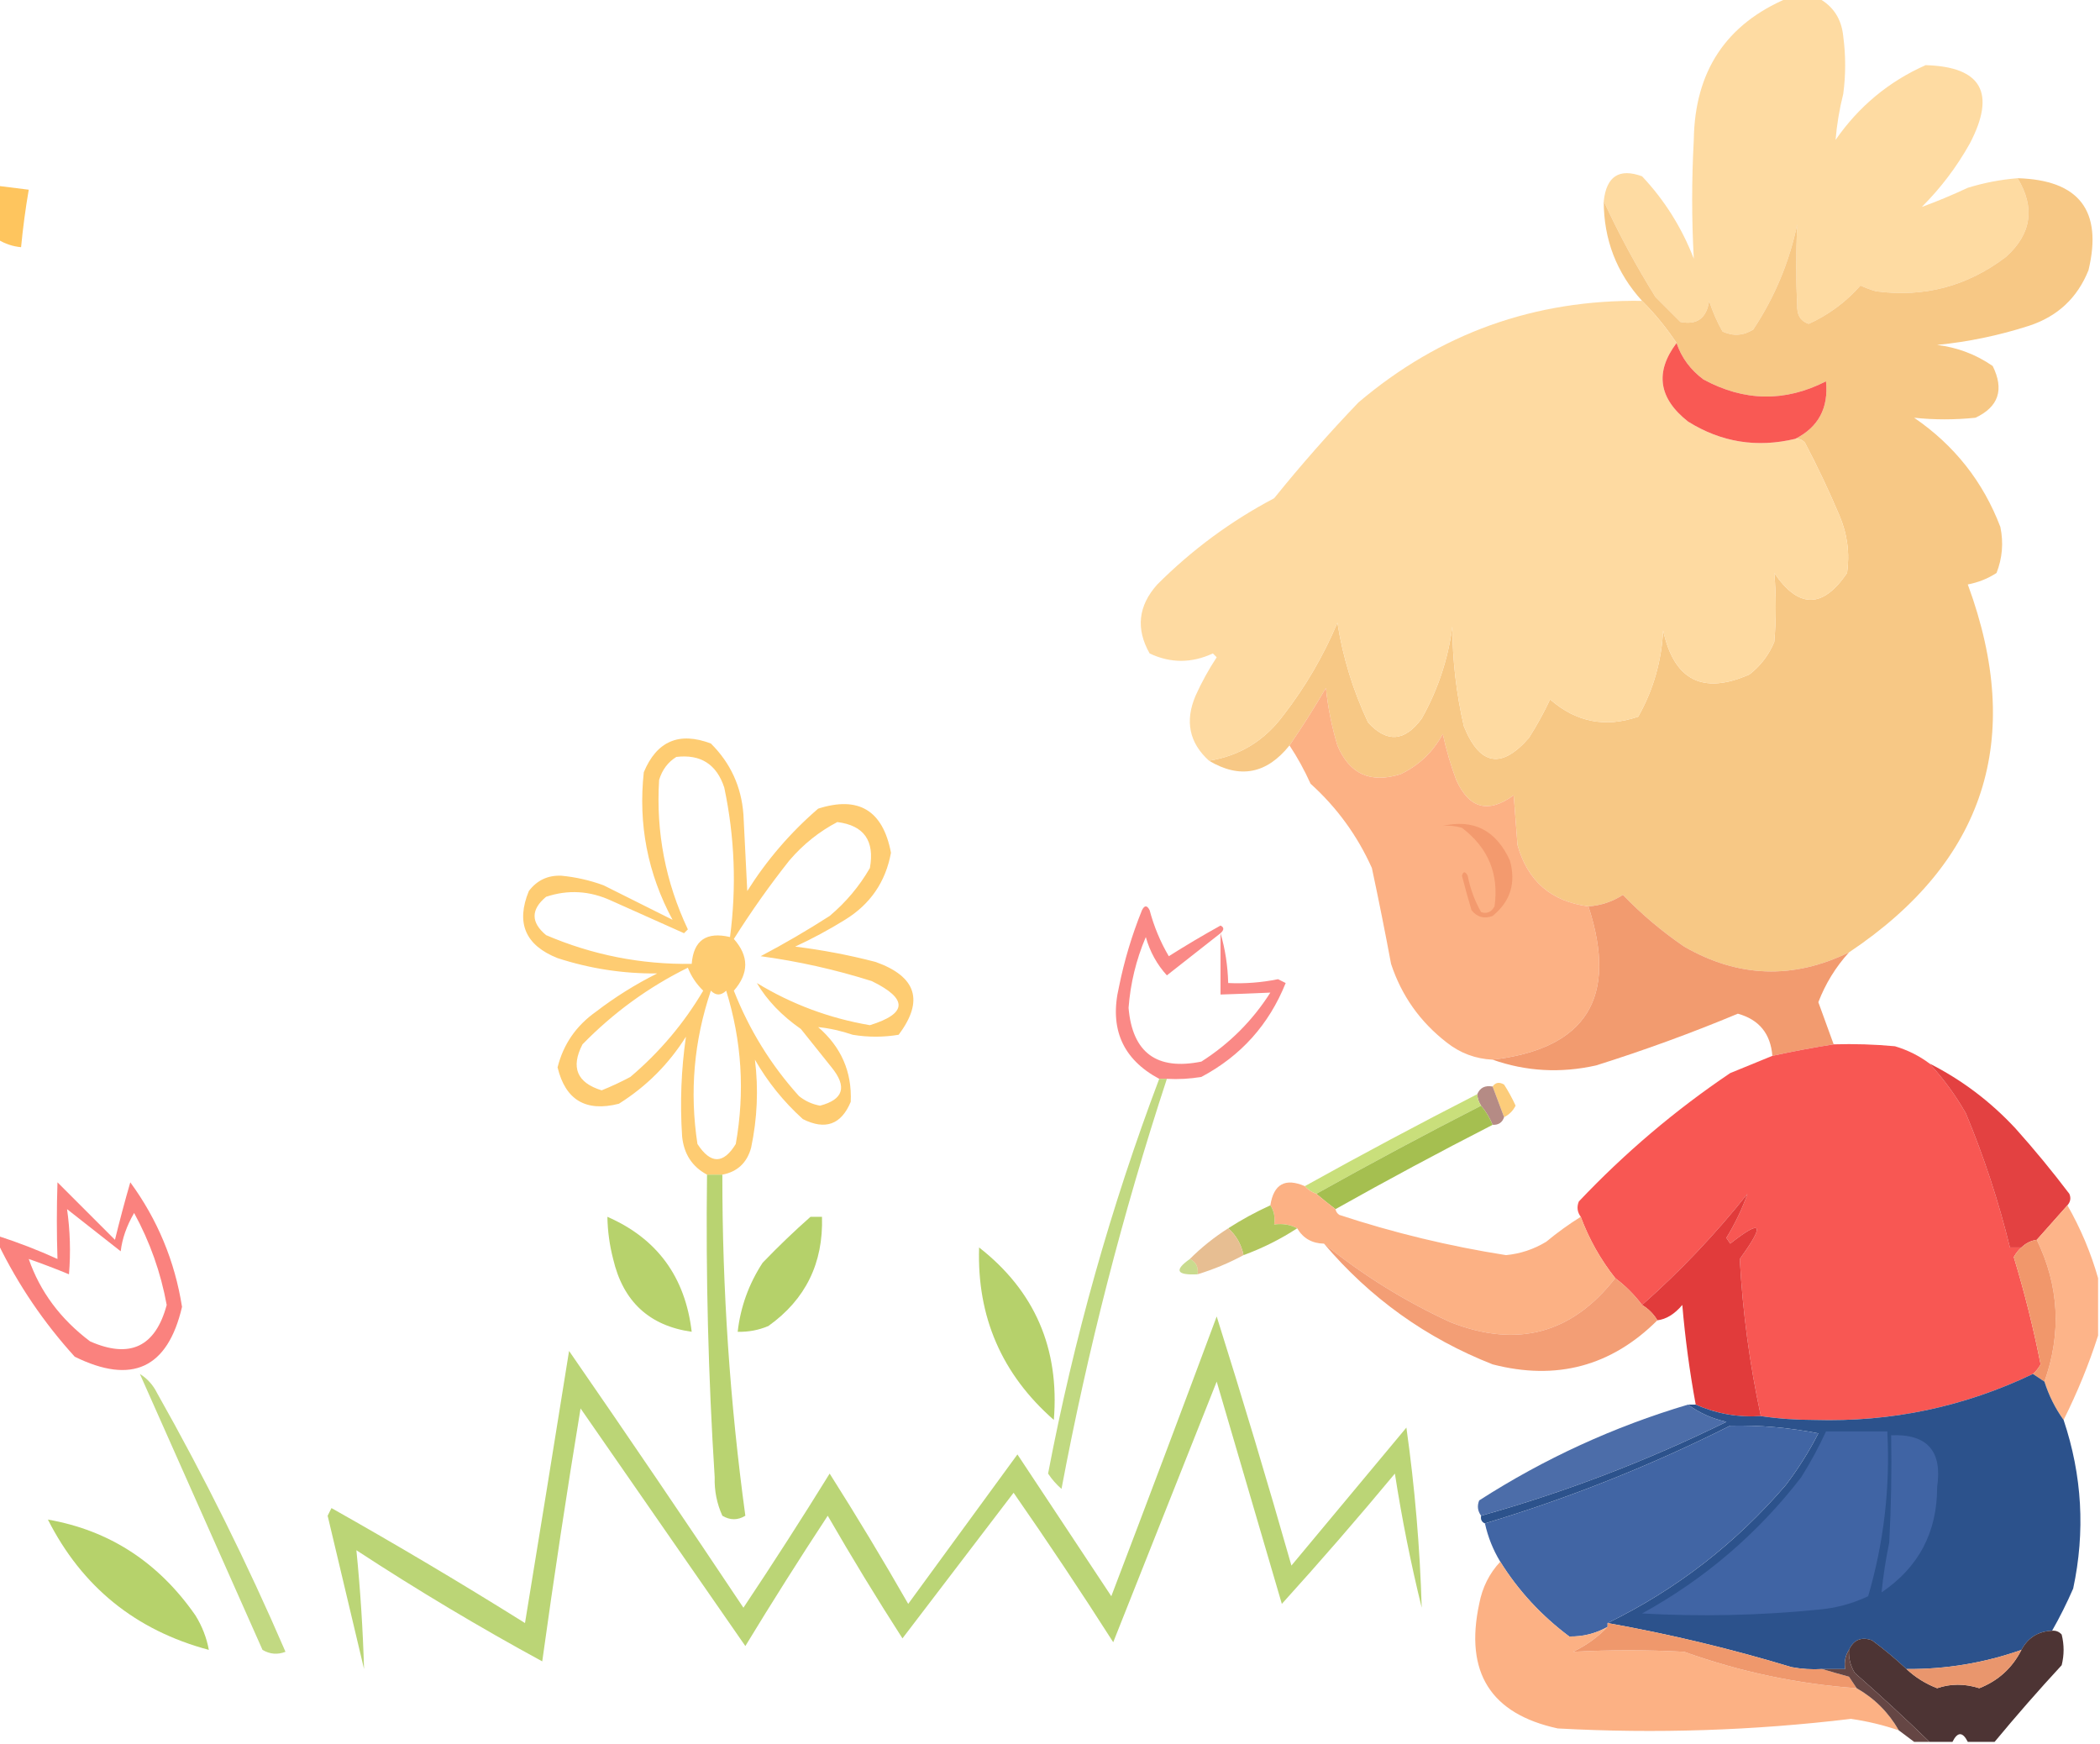 <svg xmlns="http://www.w3.org/2000/svg" xmlns:xlink="http://www.w3.org/1999/xlink" width="548px" height="455px" style="shape-rendering:geometricPrecision; text-rendering:geometricPrecision; image-rendering:optimizeQuality; fill-rule:evenodd; clip-rule:evenodd"><g><path style="opacity:0.974" fill="#fedaa0" d="M 466.5,-0.5 C 469.167,-0.5 471.833,-0.5 474.5,-0.5C 478.389,1.602 480.556,4.935 481,9.5C 481.667,14.5 481.667,19.5 481,24.5C 479.991,28.513 479.324,32.513 479,36.5C 485.057,27.77 492.89,21.27 502.5,17C 517.113,17.42 520.947,24.254 514,37.5C 510.601,43.568 506.435,49.068 501.5,54C 505.422,52.569 509.422,50.902 513.5,49C 517.754,47.686 522.087,46.853 526.5,46.5C 531.131,54.173 530.131,61.006 523.5,67C 513.424,74.691 502.091,77.691 489.5,76C 488.128,75.598 486.795,75.098 485.5,74.5C 481.693,78.812 477.193,82.145 472,84.5C 470.118,83.907 469.118,82.573 469,80.5C 468.647,73.148 468.647,65.815 469,58.5C 466.915,68.426 463.082,77.593 457.5,86C 454.906,87.601 452.239,87.767 449.5,86.5C 448.058,83.95 446.892,81.284 446,78.5C 445.353,83.026 442.853,84.86 438.5,84C 436.333,81.833 434.167,79.667 432,77.5C 426.948,69.392 422.448,61.059 418.5,52.5C 419.207,45.99 422.54,43.824 428.5,46C 434.376,52.24 438.876,59.406 442,67.5C 441.435,57.207 441.435,46.873 442,36.5C 442.248,18.611 450.415,6.278 466.5,-0.5 Z"></path></g><g><path style="opacity:0.987" fill="#f7c784" d="M 526.5,46.5 C 542.556,46.962 548.723,54.962 545,70.5C 542.101,77.732 536.934,82.565 529.5,85C 521.682,87.525 513.682,89.192 505.5,90C 510.825,90.662 515.658,92.495 520,95.5C 523.042,101.663 521.542,106.163 515.5,109C 510.09,109.56 504.756,109.56 499.5,109C 510,116.186 517.5,125.686 522,137.5C 522.854,141.625 522.52,145.625 521,149.5C 518.757,150.971 516.257,151.971 513.5,152.5C 528.339,192.784 518.005,224.784 482.5,248.5C 467.909,255.609 453.576,255.109 439.5,247C 433.727,243.064 428.394,238.564 423.5,233.5C 420.785,235.264 417.785,236.264 414.5,236.5C 404.792,235.234 398.626,229.9 396,220.5C 395.667,216.167 395.333,211.833 395,207.5C 388.379,212.34 383.379,211.006 380,203.5C 378.545,199.589 377.378,195.589 376.5,191.5C 374,196.165 370.333,199.665 365.5,202C 357.62,204.474 352.12,201.974 349,194.5C 347.524,189.594 346.524,184.594 346,179.5C 343.004,184.651 339.838,189.651 336.5,194.5C 330.54,201.948 323.54,203.281 315.5,198.5C 323.571,197.207 330.071,193.207 335,186.5C 340.676,179.156 345.343,171.156 349,162.5C 350.431,171.56 353.098,180.226 357,188.5C 361.896,193.868 366.563,193.534 371,187.5C 375.203,180.023 377.87,172.023 379,163.5C 379.026,172.292 380.026,180.958 382,189.5C 386.148,199.757 391.815,200.757 399,192.5C 401.043,189.288 402.877,185.955 404.5,182.5C 411.297,188.436 418.964,189.936 427.5,187C 431.411,180.084 433.578,172.584 434,164.5C 436.834,177.5 444.334,181.334 456.5,176C 459.402,173.76 461.569,170.927 463,167.5C 463.526,161.448 463.526,155.448 463,149.5C 469.333,158.833 475.667,158.833 482,149.5C 482.729,144.331 482.062,139.331 480,134.5C 477.273,128.046 474.273,121.712 471,115.5C 470.329,114.748 469.496,114.414 468.5,114.5C 474.532,111.442 477.199,106.442 476.5,99.5C 465.815,104.951 455.149,104.784 444.5,99C 441.115,96.471 438.782,93.304 437.5,89.5C 434.848,85.518 431.848,81.851 428.5,78.5C 421.832,71.157 418.499,62.49 418.5,52.5C 422.448,61.059 426.948,69.392 432,77.5C 434.167,79.667 436.333,81.833 438.5,84C 442.853,84.86 445.353,83.026 446,78.5C 446.892,81.284 448.058,83.95 449.5,86.5C 452.239,87.767 454.906,87.601 457.5,86C 463.082,77.593 466.915,68.426 469,58.5C 468.647,65.815 468.647,73.148 469,80.5C 469.118,82.573 470.118,83.907 472,84.5C 477.193,82.145 481.693,78.812 485.5,74.5C 486.795,75.098 488.128,75.598 489.5,76C 502.091,77.691 513.424,74.691 523.5,67C 530.131,61.006 531.131,54.173 526.5,46.5 Z"></path></g><g><path style="opacity:0.858" fill="#febc44" d="M -0.5,48.5 C 2.167,48.833 4.833,49.167 7.5,49.5C 6.647,54.47 5.98,59.47 5.5,64.5C 3.315,64.296 1.315,63.63 -0.5,62.5C -0.5,57.833 -0.5,53.167 -0.5,48.5 Z"></path></g><g><path style="opacity:0.991" fill="#fedaa0" d="M 428.5,78.5 C 431.848,81.851 434.848,85.518 437.5,89.5C 431.789,97.092 432.789,103.925 440.5,110C 449.147,115.408 458.481,116.908 468.5,114.5C 469.496,114.414 470.329,114.748 471,115.5C 474.273,121.712 477.273,128.046 480,134.5C 482.062,139.331 482.729,144.331 482,149.5C 475.667,158.833 469.333,158.833 463,149.5C 463.526,155.448 463.526,161.448 463,167.5C 461.569,170.927 459.402,173.76 456.5,176C 444.334,181.334 436.834,177.5 434,164.5C 433.578,172.584 431.411,180.084 427.5,187C 418.964,189.936 411.297,188.436 404.5,182.5C 402.877,185.955 401.043,189.288 399,192.5C 391.815,200.757 386.148,199.757 382,189.5C 380.026,180.958 379.026,172.292 379,163.5C 377.87,172.023 375.203,180.023 371,187.5C 366.563,193.534 361.896,193.868 357,188.5C 353.098,180.226 350.431,171.56 349,162.5C 345.343,171.156 340.676,179.156 335,186.5C 330.071,193.207 323.571,197.207 315.5,198.5C 310.322,193.811 309.156,188.144 312,181.5C 313.579,178.006 315.413,174.673 317.5,171.5C 317.167,171.167 316.833,170.833 316.5,170.5C 310.941,173.078 305.441,173.078 300,170.5C 296.348,164.06 297.014,158.06 302,152.5C 311.041,143.457 321.208,135.957 332.5,130C 339.461,121.37 346.795,113.037 354.5,105C 375.766,86.965 400.432,78.132 428.5,78.5 Z"></path></g><g><path style="opacity:1" fill="#f95954" d="M 437.5,89.5 C 438.782,93.304 441.115,96.471 444.5,99C 455.149,104.784 465.815,104.951 476.5,99.5C 477.199,106.442 474.532,111.442 468.5,114.5C 458.481,116.908 449.147,115.408 440.5,110C 432.789,103.925 431.789,97.092 437.5,89.5 Z"></path></g><g><path style="opacity:0.984" fill="#fcb082" d="M 414.5,236.5 C 422.279,260.319 413.946,273.652 389.5,276.5C 385.015,276.283 381.015,274.783 377.5,272C 370.566,266.624 365.732,259.791 363,251.5C 361.441,243.143 359.774,234.81 358,226.5C 354.214,218.046 348.881,210.713 342,204.5C 340.392,200.944 338.559,197.611 336.5,194.5C 339.838,189.651 343.004,184.651 346,179.5C 346.524,184.594 347.524,189.594 349,194.5C 352.12,201.974 357.62,204.474 365.5,202C 370.333,199.665 374,196.165 376.5,191.5C 377.378,195.589 378.545,199.589 380,203.5C 383.379,211.006 388.379,212.34 395,207.5C 395.333,211.833 395.667,216.167 396,220.5C 398.626,229.9 404.792,235.234 414.5,236.5 Z"></path></g><g><path style="opacity:0.756" fill="#febc45" d="M 188.5,306.5 C 187.167,306.5 185.833,306.5 184.5,306.5C 180.617,304.427 178.45,301.094 178,296.5C 177.423,287.745 177.757,279.078 179,270.5C 174.5,277.667 168.667,283.5 161.5,288C 152.882,290.196 147.549,287.029 145.5,278.5C 147.012,272.475 150.345,267.642 155.5,264C 160.497,260.166 165.83,256.833 171.5,254C 162.607,254.08 153.94,252.746 145.5,250C 137.081,246.665 134.581,240.832 138,232.5C 140.132,229.684 142.965,228.351 146.5,228.5C 150.273,228.86 153.939,229.693 157.5,231C 163.677,234.088 169.677,237.088 175.5,240C 169.022,227.944 166.522,215.111 168,201.5C 171.383,193.37 177.216,190.87 185.5,194C 190.625,199.084 193.458,205.251 194,212.5C 194.333,219.167 194.667,225.833 195,232.5C 200.103,224.399 206.27,217.232 213.5,211C 224.063,207.621 230.396,211.454 232.5,222.5C 231.111,230.106 227.111,235.94 220.5,240C 216.326,242.588 211.993,244.921 207.5,247C 214.596,247.871 221.596,249.204 228.5,251C 239.17,254.806 241.17,261.14 234.5,270C 230.5,270.667 226.5,270.667 222.5,270C 219.491,268.972 216.491,268.305 213.5,268C 219.517,273.194 222.351,279.694 222,287.5C 219.523,293.45 215.357,294.95 209.5,292C 204.494,287.474 200.327,282.307 197,276.5C 197.952,284.185 197.619,291.852 196,299.5C 194.917,303.418 192.417,305.752 188.5,306.5 Z M 176.5,197.5 C 182.843,196.755 187.01,199.422 189,205.5C 191.723,218.401 192.223,231.401 190.5,244.5C 184.314,243.042 180.981,245.375 180.5,251.5C 167.276,251.686 154.609,249.186 142.5,244C 138.5,240.667 138.5,237.333 142.5,234C 148.234,232.088 153.9,232.421 159.5,235C 165.874,237.856 172.207,240.689 178.5,243.5C 178.833,243.167 179.167,242.833 179.5,242.5C 173.65,230.108 171.15,217.108 172,203.5C 172.804,200.854 174.304,198.854 176.5,197.5 Z M 218.5,214.5 C 225.455,215.372 228.289,219.372 227,226.5C 224.252,231.252 220.752,235.419 216.5,239C 210.664,242.752 204.664,246.252 198.5,249.5C 208.354,250.838 218.021,253.004 227.5,256C 236.977,260.63 236.81,264.464 227,267.5C 216.439,265.703 206.605,262.036 197.5,256.5C 200.16,261.009 203.993,265.009 209,268.5C 211.667,271.833 214.333,275.167 217,278.5C 221.119,283.564 220.119,286.897 214,288.5C 211.968,288.142 210.134,287.308 208.5,286C 201.204,277.923 195.538,268.756 191.5,258.5C 195.466,253.964 195.466,249.464 191.5,245C 195.965,237.903 200.798,231.07 206,224.5C 209.598,220.306 213.765,216.972 218.5,214.5 Z M 179.5,252.5 C 180.351,254.71 181.684,256.71 183.5,258.5C 178.474,267.02 172.14,274.52 164.5,281C 162.06,282.303 159.56,283.47 157,284.5C 150.555,282.518 148.889,278.518 152,272.5C 160.083,264.221 169.25,257.555 179.5,252.5 Z M 185.5,258.5 C 186.802,259.807 188.135,259.807 189.5,258.5C 193.578,271.635 194.411,284.969 192,298.5C 188.767,303.785 185.434,303.785 182,298.5C 179.92,284.893 181.086,271.559 185.5,258.5 Z"></path></g><g><path style="opacity:1" fill="#f39a6e" d="M 376.5,215.5 C 384.563,213.652 390.396,216.652 394,224.5C 395.653,230.378 394.153,235.212 389.5,239C 387.299,239.825 385.466,239.325 384,237.5C 383.103,234.51 382.269,231.51 381.5,228.5C 381.846,227.304 382.346,227.304 383,228.5C 383.674,231.922 384.84,235.089 386.5,238C 387.996,238.507 389.163,238.007 390,236.5C 391.197,228.053 388.363,221.22 381.5,216C 379.866,215.506 378.199,215.34 376.5,215.5 Z"></path></g><g><path style="opacity:0.97" fill="#f2986b" d="M 482.5,248.5 C 479.036,252.307 476.369,256.641 474.5,261.5C 475.84,265.19 477.174,268.857 478.5,272.5C 473.168,273.335 467.835,274.335 462.5,275.5C 462.042,269.712 459.042,266.045 453.5,264.5C 441.383,269.557 429.05,274.057 416.5,278C 407.234,280.071 398.234,279.571 389.5,276.5C 413.946,273.652 422.279,260.319 414.5,236.5C 417.785,236.264 420.785,235.264 423.5,233.5C 428.394,238.564 433.727,243.064 439.5,247C 453.576,255.109 467.909,255.609 482.5,248.5 Z"></path></g><g><path style="opacity:0.701" fill="#f85753" d="M 318.5,243.5 C 319.709,247.618 320.376,251.951 320.5,256.5C 324.879,256.708 329.213,256.375 333.5,255.5C 334.167,255.833 334.833,256.167 335.5,256.5C 331.143,267.356 323.81,275.523 313.5,281C 310.518,281.498 307.518,281.665 304.5,281.5C 303.833,281.5 303.167,281.5 302.5,281.5C 292.945,276.383 289.445,268.383 292,257.5C 293.381,250.643 295.381,243.977 298,237.5C 298.667,236.167 299.333,236.167 300,237.5C 301.132,241.76 302.799,245.76 305,249.5C 309.418,246.707 313.918,244.041 318.5,241.5C 319.463,241.97 319.463,242.637 318.5,243.5 Z M 318.5,243.5 C 318.5,248.833 318.5,254.167 318.5,259.5C 322.876,259.363 327.209,259.196 331.5,259C 326.833,266.333 320.833,272.333 313.5,277C 301.854,279.357 295.52,274.69 294.5,263C 294.984,256.577 296.484,250.411 299,244.5C 300.074,248.319 301.907,251.652 304.5,254.5C 309.185,250.81 313.852,247.143 318.5,243.5 Z"></path></g><g><path style="opacity:0.994" fill="#f85753" d="M 478.5,272.5 C 483.844,272.334 489.177,272.501 494.5,273C 497.84,274.003 500.84,275.503 503.5,277.5C 507.146,281.449 510.313,285.782 513,290.5C 517.742,301.894 521.576,313.56 524.5,325.5C 525.5,325.5 526.5,325.5 527.5,325.5C 526.722,326.156 526.056,326.989 525.5,328C 528.304,337.214 530.637,346.547 532.5,356C 531.944,357.011 531.278,357.844 530.5,358.5C 512.541,367.092 493.541,371.092 473.5,370.5C 468.654,370.499 463.988,370.166 459.5,369.5C 456.575,355.956 454.742,342.29 454,328.5C 460.688,319.281 459.855,317.948 451.5,324.5C 451.167,324 450.833,323.5 450.5,323C 452.802,319.235 454.635,315.402 456,311.5C 447.67,321.996 438.503,331.663 428.5,340.5C 426.527,337.861 424.194,335.527 421.5,333.5C 417.666,328.659 414.666,323.325 412.5,317.5C 411.588,316.262 411.421,314.928 412,313.5C 423.992,300.832 437.159,289.665 451.5,280C 455.192,278.485 458.859,276.985 462.5,275.5C 467.835,274.335 473.168,273.335 478.5,272.5 Z"></path></g><g><path style="opacity:0.946" fill="#e23737" d="M 503.5,277.5 C 511.955,281.773 519.455,287.44 526,294.5C 530.906,299.983 535.572,305.649 540,311.5C 540.47,312.577 540.303,313.577 539.5,314.5C 536.862,317.474 534.195,320.474 531.5,323.5C 529.938,323.733 528.605,324.4 527.5,325.5C 526.5,325.5 525.5,325.5 524.5,325.5C 521.576,313.56 517.742,301.894 513,290.5C 510.313,285.782 507.146,281.449 503.5,277.5 Z"></path></g><g><path style="opacity:0.757" fill="#adcc59" d="M 302.5,281.5 C 303.167,281.5 303.833,281.5 304.5,281.5C 292.98,316.612 283.814,352.278 277,388.5C 275.647,387.315 274.48,385.981 273.5,384.5C 280.235,349.21 289.902,314.877 302.5,281.5 Z"></path></g><g><path style="opacity:0.722" fill="#fab847" d="M 392.5,291.5 C 391.5,288.833 390.5,286.167 389.5,283.5C 390.251,282.427 391.251,282.26 392.5,283C 393.627,284.753 394.627,286.587 395.5,288.5C 394.812,289.855 393.812,290.855 392.5,291.5 Z"></path></g><g><path style="opacity:0.877" fill="#ab7b74" d="M 389.5,283.5 C 390.5,286.167 391.5,288.833 392.5,291.5C 392.027,292.906 391.027,293.573 389.5,293.5C 388.737,291.632 387.737,289.965 386.5,288.5C 385.89,287.609 385.557,286.609 385.5,285.5C 386.183,283.824 387.517,283.157 389.5,283.5 Z"></path></g><g><path style="opacity:1" fill="#c9df7b" d="M 385.5,285.5 C 385.557,286.609 385.89,287.609 386.5,288.5C 372,295.916 357.667,303.582 343.5,311.5C 342.29,311.068 341.29,310.401 340.5,309.5C 355.368,301.233 370.368,293.233 385.5,285.5 Z"></path></g><g><path style="opacity:1" fill="#a5bf50" d="M 386.5,288.5 C 387.737,289.965 388.737,291.632 389.5,293.5C 375.666,300.583 362,307.916 348.5,315.5C 346.846,314.25 345.179,312.916 343.5,311.5C 357.667,303.582 372,295.916 386.5,288.5 Z"></path></g><g><path style="opacity:0.853" fill="#adcc59" d="M 184.5,306.5 C 185.833,306.5 187.167,306.5 188.5,306.5C 188.47,336.325 190.47,365.992 194.5,395.5C 192.516,396.706 190.516,396.706 188.5,395.5C 187.068,392.338 186.401,389.005 186.5,385.5C 184.828,359.195 184.161,332.861 184.5,306.5 Z"></path></g><g><path style="opacity:0.74" fill="#f85752" d="M -0.5,324.5 C -0.5,323.833 -0.5,323.167 -0.5,322.5C 4.778,324.204 9.944,326.204 15,328.5C 14.78,321.845 14.78,315.178 15,308.5C 20,313.5 25,318.5 30,323.5C 31.227,318.476 32.56,313.476 34,308.5C 41.115,318.231 45.615,329.065 47.5,341C 43.756,357.035 34.423,361.369 19.5,354C 11.405,345.083 4.738,335.25 -0.5,324.5 Z M 17.5,315.5 C 22.148,319.143 26.814,322.81 31.5,326.5C 31.875,323.219 33.041,319.886 35,316.5C 39.125,324.042 41.958,332.042 43.5,340.5C 40.571,351.424 33.904,354.591 23.5,350C 15.78,344.182 10.447,337.015 7.5,328.5C 11.056,329.74 14.556,331.073 18,332.5C 18.469,326.818 18.302,321.152 17.5,315.5 Z"></path></g><g><path style="opacity:0.97" fill="#fcaf81" d="M 340.5,309.5 C 341.29,310.401 342.29,311.068 343.5,311.5C 345.179,312.916 346.846,314.25 348.5,315.5C 348.611,316.117 348.944,316.617 349.5,317C 363.716,321.679 378.216,325.179 393,327.5C 396.763,327.135 400.263,325.968 403.5,324C 406.379,321.615 409.379,319.448 412.5,317.5C 414.666,323.325 417.666,328.659 421.5,333.5C 410.205,348.002 395.872,351.835 378.5,345C 366.536,339.499 355.536,332.666 345.5,324.5C 342.386,324.445 340.052,323.112 338.5,320.5C 336.735,319.539 334.735,319.205 332.5,319.5C 332.784,317.585 332.451,315.919 331.5,314.5C 332.376,308.951 335.376,307.285 340.5,309.5 Z"></path></g><g><path style="opacity:0.978" fill="#e13737" d="M 459.5,369.5 C 453.555,369.879 447.888,368.879 442.5,366.5C 440.915,357.903 439.748,349.236 439,340.5C 436.974,342.897 434.807,344.23 432.5,344.5C 431.5,342.833 430.167,341.5 428.5,340.5C 438.503,331.663 447.67,321.996 456,311.5C 454.635,315.402 452.802,319.235 450.5,323C 450.833,323.5 451.167,324 451.5,324.5C 459.855,317.948 460.688,319.281 454,328.5C 454.742,342.29 456.575,355.956 459.5,369.5 Z"></path></g><g><path style="opacity:0.937" fill="#fcaf81" d="M 539.5,314.5 C 542.96,320.561 545.627,326.895 547.5,333.5C 547.5,338.5 547.5,343.5 547.5,348.5C 545.097,355.988 542.097,363.321 538.5,370.5C 536.326,367.485 534.659,364.151 533.5,360.5C 537.991,347.854 537.325,335.521 531.5,323.5C 534.195,320.474 536.862,317.474 539.5,314.5 Z"></path></g><g><path style="opacity:0.881" fill="#adcc59" d="M 158.5,317.5 C 171.475,323.17 178.809,333.17 180.5,347.5C 169.426,345.932 162.592,339.598 160,328.5C 159.064,324.886 158.564,321.22 158.5,317.5 Z"></path></g><g><path style="opacity:0.891" fill="#adcc59" d="M 211.5,317.5 C 212.5,317.5 213.5,317.5 214.5,317.5C 214.872,329.587 210.206,339.087 200.5,346C 197.937,347.079 195.271,347.579 192.5,347.5C 193.237,341.018 195.404,335.018 199,329.5C 203.062,325.269 207.229,321.269 211.5,317.5 Z"></path></g><g><path style="opacity:1" fill="#b2c65d" d="M 331.5,314.5 C 332.451,315.919 332.784,317.585 332.5,319.5C 334.735,319.205 336.735,319.539 338.5,320.5C 334.117,323.358 329.45,325.692 324.5,327.5C 323.921,324.669 322.588,322.336 320.5,320.5C 323.972,318.262 327.638,316.262 331.5,314.5 Z"></path></g><g><path style="opacity:1" fill="#f1976b" d="M 531.5,323.5 C 537.325,335.521 537.991,347.854 533.5,360.5C 532.5,359.833 531.5,359.167 530.5,358.5C 531.278,357.844 531.944,357.011 532.5,356C 530.637,346.547 528.304,337.214 525.5,328C 526.056,326.989 526.722,326.156 527.5,325.5C 528.605,324.4 529.938,323.733 531.5,323.5 Z"></path></g><g><path style="opacity:0.883" fill="#adcc59" d="M 255.5,325.5 C 270.018,336.848 276.518,351.848 275,370.5C 261.417,358.591 254.917,343.591 255.5,325.5 Z"></path></g><g><path style="opacity:1" fill="#e7be92" d="M 320.5,320.5 C 322.588,322.336 323.921,324.669 324.5,327.5C 320.734,329.539 316.734,331.205 312.5,332.5C 312.771,330.62 312.104,329.287 310.5,328.5C 313.52,325.484 316.854,322.817 320.5,320.5 Z"></path></g><g><path style="opacity:0.931" fill="#f2976b" d="M 345.5,324.5 C 355.536,332.666 366.536,339.499 378.5,345C 395.872,351.835 410.205,348.002 421.5,333.5C 424.194,335.527 426.527,337.861 428.5,340.5C 430.167,341.5 431.5,342.833 432.5,344.5C 420.481,356.478 406.147,360.311 389.5,356C 372.187,349.186 357.521,338.686 345.5,324.5 Z"></path></g><g><path style="opacity:0.703" fill="#b2cb5e" d="M 310.5,328.5 C 312.104,329.287 312.771,330.62 312.5,332.5C 307.003,332.781 306.336,331.447 310.5,328.5 Z"></path></g><g><path style="opacity:0.817" fill="#adcc59" d="M 317.5,343.5 C 324.266,364.975 330.766,386.642 337,408.5C 347,396.5 357,384.5 367,372.5C 369.199,388.079 370.532,403.746 371,419.5C 368.159,407.961 365.825,396.294 364,384.5C 354.393,396.061 344.56,407.394 334.5,418.5C 328.833,399.167 323.167,379.833 317.5,360.5C 308.5,383.167 299.5,405.833 290.5,428.5C 282.068,415.291 273.402,402.291 264.5,389.5C 254.833,402.167 245.167,414.833 235.5,427.5C 228.749,417 222.249,406.333 216,395.5C 208.636,406.7 201.469,418.033 194.5,429.5C 180.179,408.871 165.846,388.204 151.5,367.5C 147.887,389.458 144.554,411.458 141.5,433.5C 125.003,424.528 108.836,414.861 93,404.5C 94.029,414.778 94.696,425.111 95,435.5C 91.833,422.167 88.667,408.833 85.5,395.5C 85.833,394.833 86.167,394.167 86.5,393.5C 103.581,403.122 120.414,413.122 137,423.5C 140.879,399.846 144.713,376.179 148.5,352.5C 163.829,374.673 178.996,397.007 194,419.5C 201.697,407.968 209.197,396.301 216.5,384.5C 223.585,395.667 230.418,407.001 237,418.5C 246.5,405.5 256,392.5 265.5,379.5C 273.667,391.833 281.833,404.167 290,416.5C 299.263,392.21 308.43,367.877 317.5,343.5 Z"></path></g><g><path style="opacity:0.749" fill="#adcc59" d="M 36.5,358.5 C 38.451,359.716 39.951,361.382 41,363.5C 53.365,385.398 64.532,407.898 74.5,431C 72.421,431.808 70.421,431.641 68.5,430.5C 57.821,406.478 47.155,382.478 36.5,358.5 Z"></path></g><g><path style="opacity:0.992" fill="#2b518b" d="M 530.5,358.5 C 531.5,359.167 532.5,359.833 533.5,360.5C 534.659,364.151 536.326,367.485 538.5,370.5C 543.35,384.971 544.184,399.638 541,414.5C 539.345,418.303 537.511,421.97 535.5,425.5C 531.859,425.652 529.193,427.318 527.5,430.5C 517.835,433.91 507.835,435.576 497.5,435.5C 494.665,432.835 491.665,430.335 488.5,428C 485.706,427.028 483.706,427.861 482.5,430.5C 481.549,431.919 481.216,433.585 481.5,435.5C 479.5,435.5 477.5,435.5 475.5,435.5C 472.813,435.664 470.146,435.497 467.5,435C 451.715,430.22 435.715,426.387 419.5,423.5C 437.433,414.744 452.933,402.744 466,387.5C 469.229,383.267 472.062,378.767 474.5,374C 466.89,372.505 459.223,371.838 451.5,372C 430.882,382.371 409.549,390.871 387.5,397.5C 386.662,397.158 386.328,396.492 386.5,395.5C 408.567,389.302 429.9,381.135 450.5,371C 446.736,370.148 443.403,368.648 440.5,366.5C 441.167,366.5 441.833,366.5 442.5,366.5C 447.888,368.879 453.555,369.879 459.5,369.5C 463.988,370.166 468.654,370.499 473.5,370.5C 493.541,371.092 512.541,367.092 530.5,358.5 Z"></path></g><g><path style="opacity:0.935" fill="#4064a4" d="M 440.5,366.5 C 443.403,368.648 446.736,370.148 450.5,371C 429.9,381.135 408.567,389.302 386.5,395.5C 385.588,394.262 385.421,392.928 386,391.5C 402.992,380.587 421.158,372.254 440.5,366.5 Z"></path></g><g><path style="opacity:0.998" fill="#4165a4" d="M 419.5,423.5 C 419.5,423.833 419.5,424.167 419.5,424.5C 416.348,426.254 413.015,427.087 409.5,427C 402.218,421.557 396.218,415.057 391.5,407.5C 389.616,404.397 388.282,401.063 387.5,397.5C 409.549,390.871 430.882,382.371 451.5,372C 459.223,371.838 466.89,372.505 474.5,374C 472.062,378.767 469.229,383.267 466,387.5C 452.933,402.744 437.433,414.744 419.5,423.5 Z"></path></g><g><path style="opacity:1" fill="#4064a4" d="M 476.5,373.5 C 481.833,373.5 487.167,373.5 492.5,373.5C 493.269,388.149 491.602,402.483 487.5,416.5C 483.399,418.442 479.066,419.609 474.5,420C 459.199,421.525 443.866,421.859 428.5,421C 444.788,412.046 458.622,400.212 470,385.5C 472.433,381.633 474.6,377.633 476.5,373.5 Z"></path></g><g><path style="opacity:1" fill="#4064a4" d="M 493.5,374.5 C 502.898,374.106 506.898,378.606 505.5,388C 505.527,399.781 500.694,408.948 491,415.5C 491.423,411.196 492.09,406.862 493,402.5C 493.5,393.173 493.666,383.839 493.5,374.5 Z"></path></g><g><path style="opacity:0.889" fill="#adcc59" d="M 12.5,396.5 C 28.518,399.298 41.351,407.631 51,421.5C 52.741,424.309 53.908,427.309 54.5,430.5C 35.401,425.395 21.401,414.062 12.5,396.5 Z"></path></g><g><path style="opacity:0.969" fill="#fcaf81" d="M 391.5,407.5 C 396.218,415.057 402.218,421.557 409.5,427C 413.015,427.087 416.348,426.254 419.5,424.5C 417.004,427.134 414.004,429.3 410.5,431C 420.135,430.475 429.802,430.475 439.5,431C 454.102,436.235 469.102,439.402 484.5,440.5C 489.167,443.167 492.833,446.833 495.5,451.5C 491.445,450.111 487.278,449.111 483,448.5C 457.547,451.563 432.047,452.397 406.5,451C 389.001,447.21 382.168,436.376 386,418.5C 386.805,414.224 388.638,410.557 391.5,407.5 Z"></path></g><g><path style="opacity:1" fill="#ef986c" d="M 419.5,423.5 C 435.715,426.387 451.715,430.22 467.5,435C 470.146,435.497 472.813,435.664 475.5,435.5C 477.698,436.165 480.031,436.832 482.5,437.5C 483.193,438.518 483.859,439.518 484.5,440.5C 469.102,439.402 454.102,436.235 439.5,431C 429.802,430.475 420.135,430.475 410.5,431C 414.004,429.3 417.004,427.134 419.5,424.5C 419.5,424.167 419.5,423.833 419.5,423.5 Z"></path></g><g><path style="opacity:0.946" fill="#442a2a" d="M 535.5,425.5 C 536.496,425.414 537.329,425.748 538,426.5C 538.667,429.167 538.667,431.833 538,434.5C 531.958,441.038 526.125,447.705 520.5,454.5C 518.167,454.5 515.833,454.5 513.5,454.5C 512.167,451.833 510.833,451.833 509.5,454.5C 507.5,454.5 505.5,454.5 503.5,454.5C 497.248,448.422 490.748,442.422 484,436.5C 482.872,434.655 482.372,432.655 482.5,430.5C 483.706,427.861 485.706,427.028 488.5,428C 491.665,430.335 494.665,432.835 497.5,435.5C 499.794,437.653 502.46,439.32 505.5,440.5C 508.168,442.336 510.334,444.669 512,447.5C 513.012,444.798 514.512,442.465 516.5,440.5C 521.441,438.558 525.108,435.225 527.5,430.5C 529.193,427.318 531.859,425.652 535.5,425.5 Z M 505.5,440.5 C 509.033,439.285 512.699,439.285 516.5,440.5C 514.512,442.465 513.012,444.798 512,447.5C 510.334,444.669 508.168,442.336 505.5,440.5 Z"></path></g><g><path style="opacity:1" fill="#654644" d="M 482.5,430.5 C 482.372,432.655 482.872,434.655 484,436.5C 490.748,442.422 497.248,448.422 503.5,454.5C 502.167,454.5 500.833,454.5 499.5,454.5C 498.167,453.5 496.833,452.5 495.5,451.5C 492.833,446.833 489.167,443.167 484.5,440.5C 483.859,439.518 483.193,438.518 482.5,437.5C 480.031,436.832 477.698,436.165 475.5,435.5C 477.5,435.5 479.5,435.5 481.5,435.5C 481.216,433.585 481.549,431.919 482.5,430.5 Z"></path></g><g><path style="opacity:0.967" fill="#e89369" d="M 527.5,430.5 C 525.108,435.225 521.441,438.558 516.5,440.5C 512.699,439.285 509.033,439.285 505.5,440.5C 502.46,439.32 499.794,437.653 497.5,435.5C 507.835,435.576 517.835,433.91 527.5,430.5 Z"></path></g></svg>